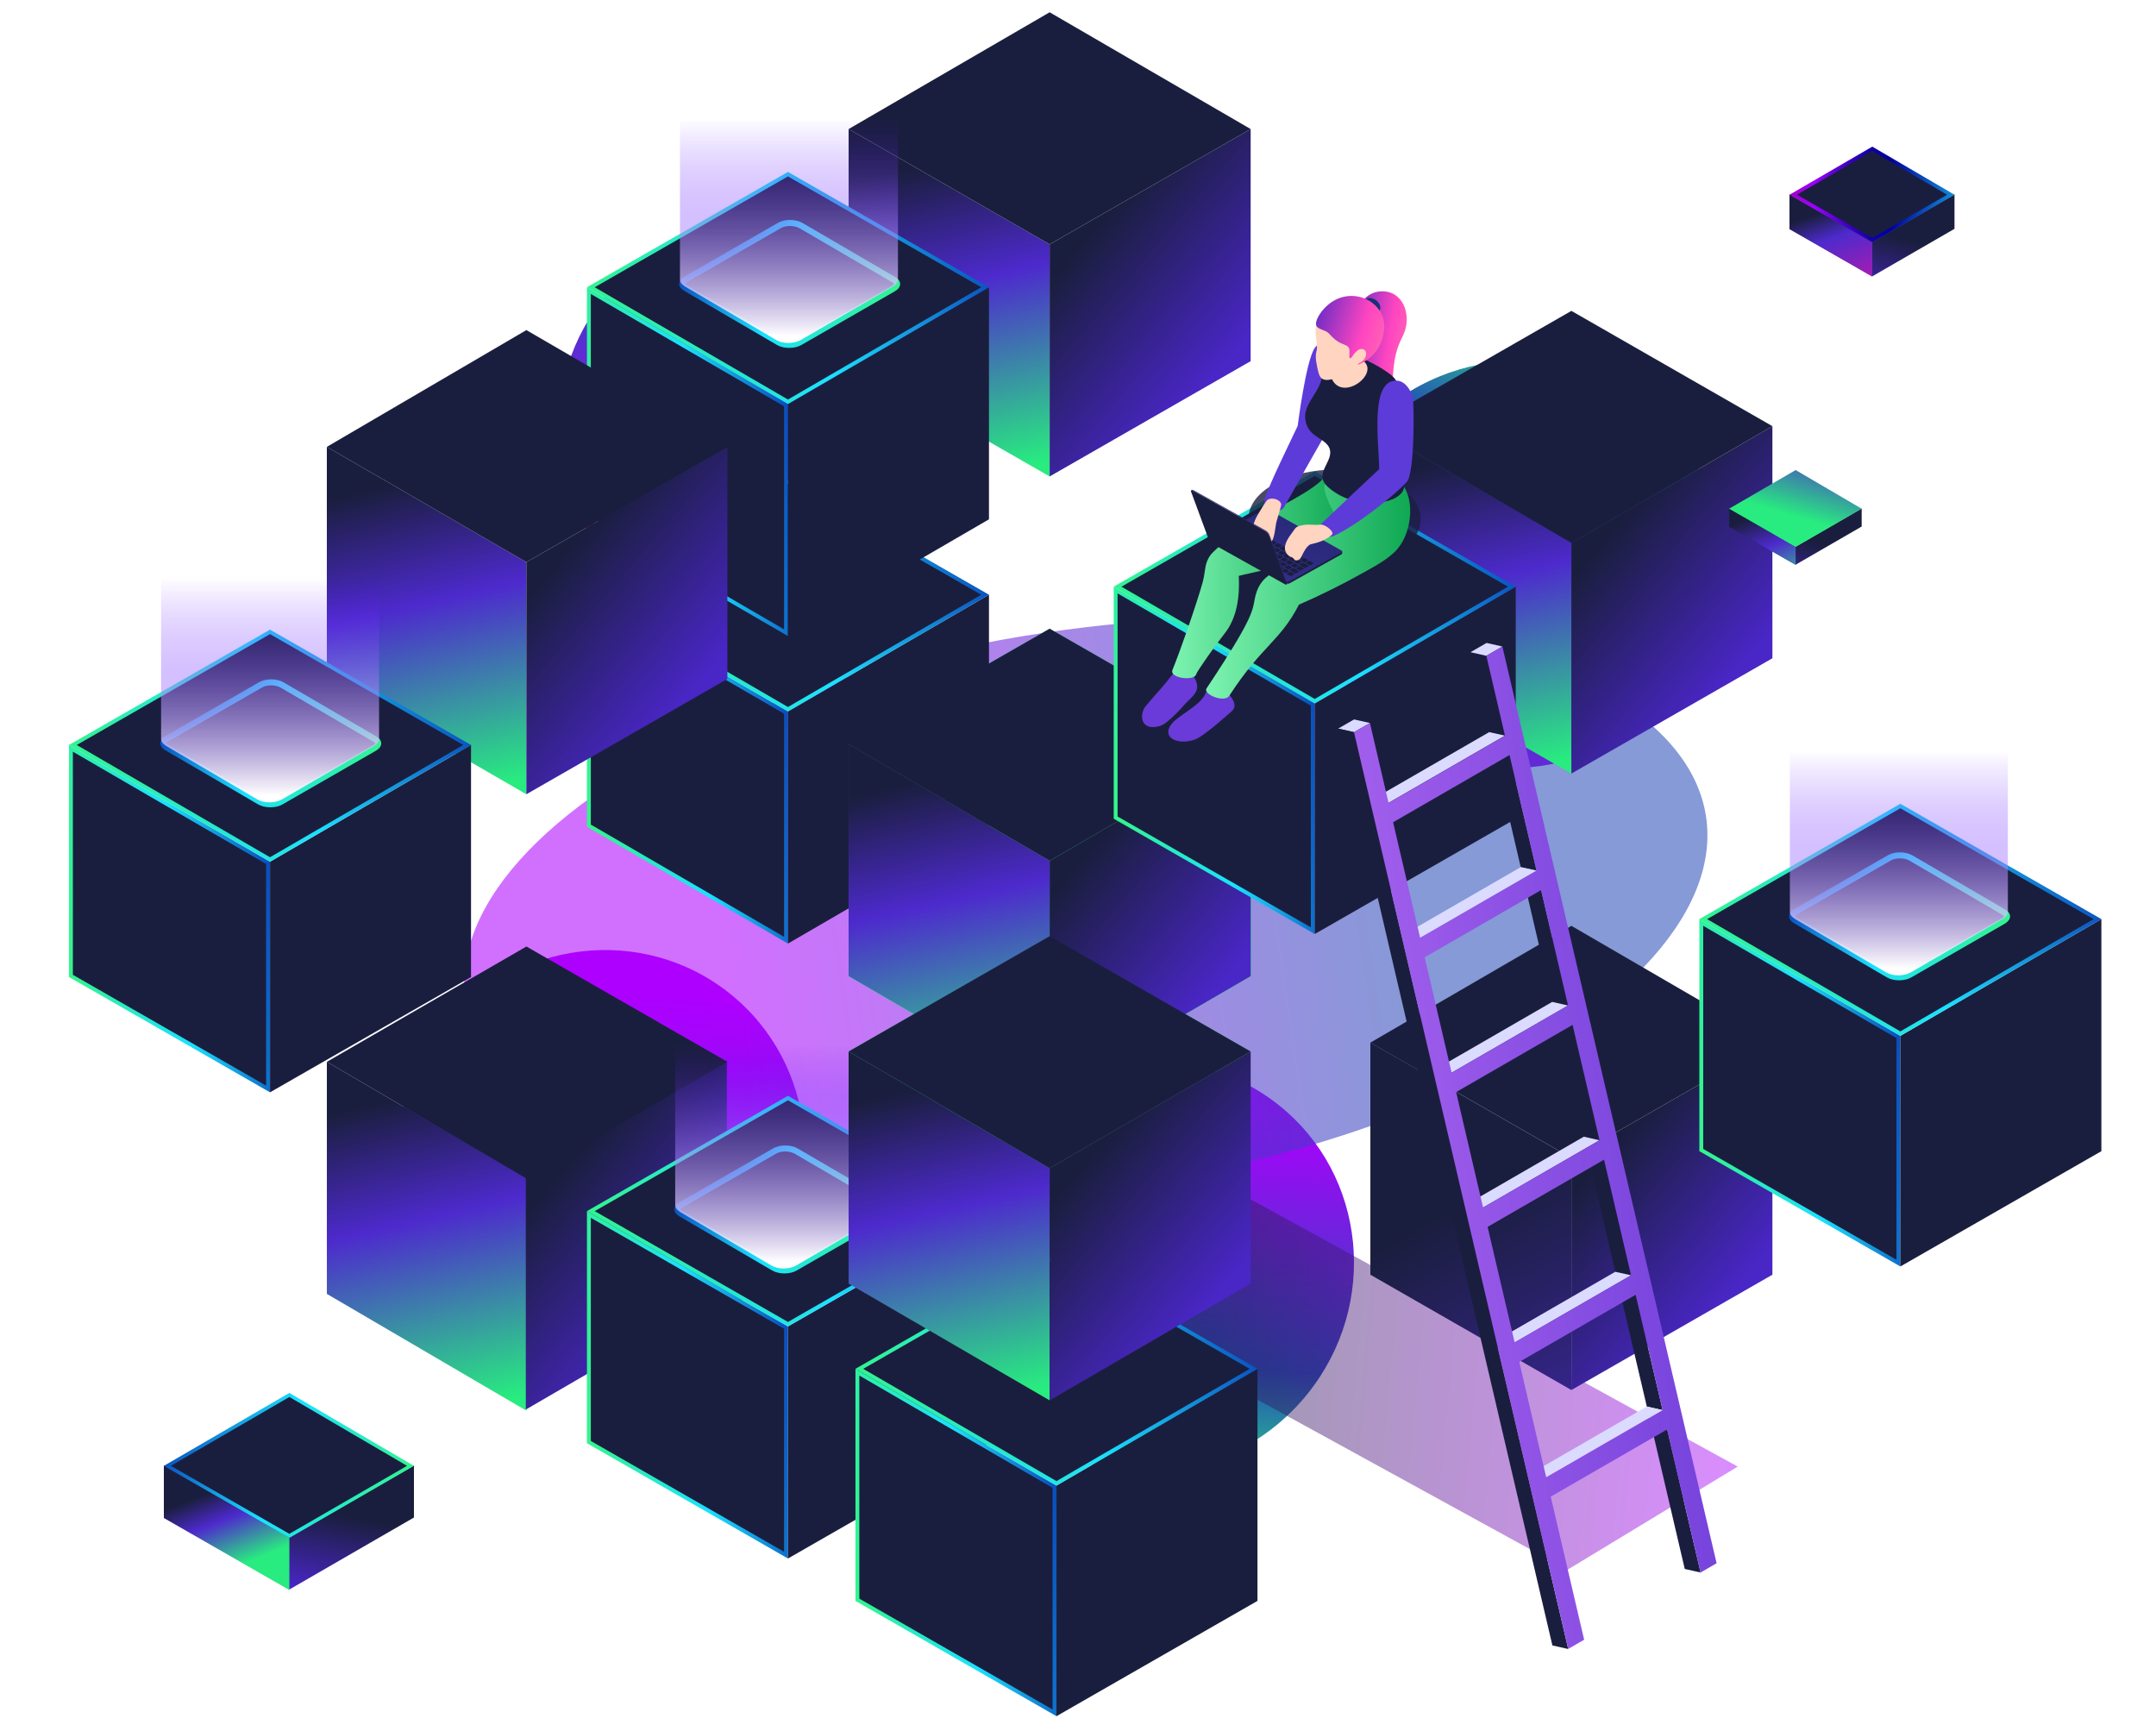 <svg width="500" height="400" viewBox="0 0 500 400" fill="none" xmlns="http://www.w3.org/2000/svg"><g clip-path="url(#clip0_13611_55749)"><g filter="url(#filter0_f_13611_55749)"><ellipse cx="177.272" cy="97.895" rx="48.017" ry="46.931" transform="rotate(-30.79 177.272 97.895)" fill="url(#paint0_linear_13611_55749)"/></g><g filter="url(#filter1_f_13611_55749)"><ellipse cx="351.272" cy="130.895" rx="48.017" ry="46.931" transform="rotate(-30.79 351.272 130.895)" fill="url(#paint1_linear_13611_55749)"/></g><g filter="url(#filter2_f_13611_55749)"><ellipse cx="139.272" cy="267.895" rx="48.017" ry="46.931" transform="rotate(128.693 139.272 267.895)" fill="url(#paint2_linear_13611_55749)"/></g><g filter="url(#filter3_f_13611_55749)"><ellipse cx="266.647" cy="293.816" rx="48.017" ry="46.931" transform="rotate(128.693 266.647 293.816)" fill="url(#paint3_linear_13611_55749)"/></g><g opacity="0.8" filter="url(#filter4_f_13611_55749)"><ellipse cx="251.822" cy="210.82" rx="145.418" ry="64.809" transform="rotate(171.526 251.822 210.82)" fill="url(#paint4_linear_13611_55749)" fill-opacity="0.7"/></g><g opacity="0.8" filter="url(#filter5_f_13611_55749)"><path d="M223 286.924L363.513 364L403 340.076L262.487 263L223 286.924Z" fill="url(#paint5_linear_13611_55749)" fill-opacity="0.56"/></g><path d="M243.423 199.603L196.805 172.523V226.34L243.423 253.419L290.041 226.34V172.523L243.423 199.603Z" fill="#24E57A"/><path d="M243.423 253.419L196.805 226.34V172.523L243.423 199.603V253.419Z" fill="#24E57A"/><path d="M290.043 226.34L243.425 253.419V199.603L290.043 172.523V226.34Z" fill="#15B95E"/><path d="M243.423 199.604L196.805 172.524L243.423 145.787L290.041 172.524L243.423 199.604Z" fill="#24E57A"/><path d="M243.423 199.603L198.862 173.895L196.805 174.923L243.423 201.66L290.041 174.923L287.985 173.895L243.423 199.603Z" fill="white"/><path d="M364.423 322.323L317.805 295.586V241.77L364.423 268.506V322.323Z" fill="url(#paint6_linear_13611_55749)"/><path d="M411.04 295.586L364.422 322.323V268.506L411.04 241.77V295.586Z" fill="url(#paint7_linear_13611_55749)"/><path d="M364.423 268.504L317.805 241.767L364.423 214.688L411.041 241.767L364.423 268.504Z" fill="#1A1E3E"/><path d="M243.423 324.722L196.805 297.643V243.826L243.423 270.906V324.722Z" fill="#24E57A"/><path d="M243.423 270.902L196.805 243.823L243.423 217.086L290.041 243.823L243.423 270.902Z" fill="#24E57A"/><path d="M122.079 327.113L75.804 300.033V246.217L122.079 273.296V327.113Z" fill="url(#paint8_linear_13611_55749)"/><path d="M168.559 299.775L121.941 326.855V273.039L168.559 245.959V299.775Z" fill="url(#paint9_linear_13611_55749)"/><path d="M122.079 273.297L75.804 246.217L122.079 219.48L168.697 246.217L122.079 273.297Z" fill="#1A1E3E"/><path d="M182.286 307.837V360.616L136.568 334.396V281.617L182.286 307.837Z" fill="#1A1E3E" stroke="url(#paint10_linear_13611_55749)" stroke-width="0.9" stroke-miterlimit="10"/><path d="M229.354 334.656L182.736 361.393V307.577L229.354 280.84V334.656Z" fill="#1A1E3E"/><path d="M182.736 307.058L137.023 280.84L182.736 254.622L228.45 280.84L182.736 307.058Z" fill="#1A1E3E" stroke="url(#paint11_linear_13611_55749)" stroke-width="0.9" stroke-miterlimit="10"/><path d="M157.959 281.474L157.968 281.479L157.978 281.485L179.38 293.969L179.38 293.969L179.391 293.976C180.037 294.369 180.958 294.59 181.924 294.59C182.89 294.59 183.811 294.369 184.456 293.976L184.464 293.971L184.472 293.966L206.074 281.553C206.075 281.553 206.076 281.553 206.076 281.552C206.773 281.145 206.954 280.724 206.954 280.461C206.954 280.206 206.782 279.804 206.094 279.431L206.084 279.425L206.074 279.42L184.672 266.936L184.672 266.936C183.984 266.534 183.056 266.315 182.103 266.315C181.148 266.315 180.243 266.535 179.596 266.929L179.588 266.934L179.58 266.938L157.978 279.352C157.977 279.352 157.977 279.352 157.976 279.353C157.279 279.76 157.098 280.181 157.098 280.444C157.098 280.699 157.271 281.101 157.959 281.474Z" stroke="url(#paint12_linear_13611_55749)" stroke-width="1.4" stroke-miterlimit="10"/><path d="M157.915 208.672L179.2 196.311C180.838 195.383 183.396 195.383 184.931 196.311L206.011 208.672C206.83 209.084 207.239 209.702 207.137 210.32V279.439C207.137 280.057 206.728 280.675 205.909 281.087L184.624 293.448C182.986 294.375 180.428 294.375 178.893 293.448L157.813 281.087C156.994 280.572 156.585 280.057 156.585 279.439V210.32C156.789 209.702 157.096 209.187 157.915 208.672Z" fill="url(#paint13_linear_13611_55749)"/><path d="M182.286 165.243V218.019L136.568 191.462V138.686L182.286 165.243Z" fill="#1A1E3E" stroke="url(#paint14_linear_13611_55749)" stroke-width="0.9" stroke-miterlimit="10"/><path d="M229.354 191.721L182.736 218.8V164.984L229.354 137.904V191.721Z" fill="#1A1E3E"/><path d="M182.736 164.464L137.018 137.907L182.736 111.687L228.454 137.907L182.736 164.464Z" fill="#1A1E3E" stroke="url(#paint15_linear_13611_55749)" stroke-width="0.9" stroke-miterlimit="10"/><path d="M243.423 199.603L196.805 172.523V226.34L243.423 253.419L290.041 226.34V172.523L243.423 199.603Z" fill="#24E57A"/><path d="M243.423 253.419L196.805 226.34V172.523L243.423 199.603V253.419Z" fill="url(#paint16_linear_13611_55749)"/><path d="M290.043 226.34L243.425 253.419V199.603L290.043 172.523V226.34Z" fill="url(#paint17_linear_13611_55749)"/><path d="M243.423 199.604L196.805 172.524L243.423 145.787L290.041 172.524L243.423 199.604Z" fill="#1A1E3E"/><path d="M243.423 110.481L196.805 83.744V29.928L243.423 56.665V110.481Z" fill="url(#paint18_linear_13611_55749)"/><path d="M290.041 83.744L243.423 110.481V56.665L290.041 29.928V83.744Z" fill="url(#paint19_linear_13611_55749)"/><path d="M243.423 56.662L196.805 29.925L243.423 2.846L290.041 29.925L243.423 56.662Z" fill="#1A1E3E"/><path d="M364.423 179.376L317.805 152.639V98.822L364.423 125.902V179.376Z" fill="url(#paint20_linear_13611_55749)"/><path d="M411.04 152.639L364.422 179.376V125.902L411.04 98.822V152.639Z" fill="url(#paint21_linear_13611_55749)"/><path d="M364.423 125.902L317.805 98.823L364.423 72.086L411.041 98.823L364.423 125.902Z" fill="#1A1E3E"/><path d="M440.266 240.462V292.899L394.547 266.679V213.905L440.266 240.462Z" fill="#1A1E3E" stroke="url(#paint22_linear_13611_55749)" stroke-width="0.9" stroke-miterlimit="10"/><path d="M487.333 266.939L440.715 293.676V240.203L487.333 213.123V266.939Z" fill="#1A1E3E"/><path d="M440.716 239.683L394.998 213.126L440.716 186.905L486.433 213.126L440.716 239.683Z" fill="#1A1E3E" stroke="url(#paint23_linear_13611_55749)" stroke-width="0.9" stroke-miterlimit="10"/><path d="M416.468 213.504L416.477 213.509L416.487 213.514L437.889 225.998L437.889 225.998L437.9 226.005C438.546 226.398 439.467 226.619 440.433 226.619C441.399 226.619 442.32 226.398 442.965 226.005L442.973 226L442.981 225.996L464.583 213.583C464.584 213.582 464.585 213.582 464.585 213.581C465.282 213.174 465.463 212.753 465.463 212.49C465.463 212.235 465.291 211.833 464.603 211.46L464.593 211.455L464.584 211.449L443.181 198.965L443.181 198.965C442.493 198.564 441.565 198.345 440.612 198.345C439.657 198.345 438.752 198.564 438.105 198.959L438.097 198.963L438.089 198.968L416.487 211.381C416.486 211.381 416.486 211.382 416.485 211.382C415.788 211.789 415.607 212.21 415.607 212.473C415.607 212.729 415.78 213.131 416.468 213.504Z" stroke="url(#paint24_linear_13611_55749)" stroke-width="1.4" stroke-miterlimit="10"/><path d="M416.424 140.701L437.709 128.34C439.347 127.413 441.905 127.413 443.44 128.34L464.52 140.701C465.339 141.113 465.748 141.731 465.646 142.349V211.468C465.646 212.086 465.237 212.705 464.418 213.117L443.133 225.478C441.496 226.405 438.937 226.405 437.402 225.478L416.322 213.117C415.503 212.602 415.094 212.086 415.094 211.468V142.349C415.299 141.731 415.606 141.216 416.424 140.701Z" fill="url(#paint25_linear_13611_55749)"/><path d="M244.557 344.743V397.181L198.838 370.96V318.186L244.557 344.743Z" fill="#1A1E3E" stroke="url(#paint26_linear_13611_55749)" stroke-width="0.9" stroke-miterlimit="10"/><path d="M291.62 371.221L245.002 397.958V344.484L291.62 317.404V371.221Z" fill="#1A1E3E"/><path d="M245.007 343.964L199.289 317.407L245.007 291.187L290.724 317.407L245.007 343.964Z" fill="#1A1E3E" stroke="url(#paint27_linear_13611_55749)" stroke-width="0.9" stroke-miterlimit="10"/><path d="M182.286 93.942V146.718L136.568 120.161V67.385L182.286 93.942Z" fill="#1A1E3E" stroke="url(#paint28_linear_13611_55749)" stroke-width="0.9" stroke-miterlimit="10"/><path d="M229.353 120.42L182.735 147.5V93.683L229.353 66.603V120.42Z" fill="#1A1E3E"/><path d="M182.736 93.163L137.018 66.606L182.736 40.386L228.454 66.606L182.736 93.163Z" fill="#1A1E3E" stroke="url(#paint29_linear_13611_55749)" stroke-width="0.9" stroke-miterlimit="10"/><path d="M159.065 66.859L159.075 66.864L159.084 66.87L180.486 79.353L180.487 79.353L180.498 79.36C181.144 79.754 182.065 79.974 183.031 79.974C183.996 79.974 184.917 79.754 185.563 79.36L185.571 79.356L185.579 79.351L207.181 66.938C207.182 66.938 207.182 66.937 207.183 66.937C207.88 66.53 208.061 66.109 208.061 65.846C208.061 65.59 207.888 65.188 207.2 64.815L207.191 64.81L207.181 64.805L185.779 52.321L185.779 52.321C185.091 51.919 184.163 51.7 183.209 51.7C182.255 51.7 181.35 51.919 180.702 52.314L180.695 52.319L180.687 52.323L159.085 64.736C159.084 64.737 159.083 64.737 159.083 64.737C158.386 65.145 158.205 65.566 158.205 65.829C158.205 66.084 158.377 66.486 159.065 66.859Z" stroke="url(#paint30_linear_13611_55749)" stroke-width="1.4" stroke-miterlimit="10"/><path d="M159.022 -5.944L180.307 -18.305C181.944 -19.232 184.502 -19.232 186.037 -18.305L207.118 -5.944C207.937 -5.532 208.346 -4.913 208.244 -4.295V64.824C208.244 65.442 207.834 66.06 207.016 66.472L185.73 78.833C184.093 79.76 181.535 79.76 180 78.833L158.919 66.472C158.101 65.957 157.692 65.442 157.692 64.824V-4.295C157.896 -4.913 158.203 -5.429 159.022 -5.944Z" fill="url(#paint31_linear_13611_55749)"/><path d="M122.072 184.178L75.797 157.441V103.625L122.072 130.362V184.178Z" fill="url(#paint32_linear_13611_55749)"/><path d="M168.684 157.441L122.066 184.178V130.362L168.684 103.625V157.441Z" fill="url(#paint33_linear_13611_55749)"/><path d="M122.072 130.359L75.797 103.623L122.072 76.543L168.69 103.623L122.072 130.359Z" fill="#1A1E3E"/><path d="M62.168 200.081V252.519L16.45 226.298V173.524L62.168 200.081Z" fill="#1A1E3E" stroke="url(#paint34_linear_13611_55749)" stroke-width="0.9" stroke-miterlimit="10"/><path d="M109.235 226.559L62.617 253.295V199.822L109.235 172.742V226.559Z" fill="#1A1E3E"/><path d="M62.618 199.302L16.9 172.745L62.618 146.525L108.336 172.745L62.618 199.302Z" fill="#1A1E3E" stroke="url(#paint35_linear_13611_55749)" stroke-width="0.9" stroke-miterlimit="10"/><path d="M38.731 173.386L38.741 173.392L38.75 173.397L60.152 185.881L60.152 185.881L60.164 185.888C60.809 186.281 61.73 186.502 62.696 186.502C63.662 186.502 64.583 186.281 65.229 185.888L65.237 185.883L65.244 185.879L86.847 173.465C86.847 173.465 86.848 173.465 86.849 173.464C87.545 173.057 87.726 172.636 87.726 172.373C87.726 172.118 87.554 171.716 86.866 171.343L86.856 171.338L86.847 171.332L65.445 158.848L65.445 158.848C64.756 158.446 63.828 158.227 62.875 158.227C61.921 158.227 61.016 158.447 60.368 158.841L60.36 158.846L60.353 158.851L38.75 171.264C38.75 171.264 38.749 171.264 38.748 171.265C38.052 171.672 37.87 172.093 37.87 172.356C37.87 172.611 38.043 173.013 38.731 173.386Z" stroke="url(#paint36_linear_13611_55749)" stroke-width="1.4" stroke-miterlimit="10"/><path d="M38.688 100.586L59.973 88.225C61.61 87.297 64.168 87.297 65.703 88.225L86.784 100.586C87.602 100.998 88.012 101.616 87.909 102.234V171.353C87.909 171.971 87.5 172.589 86.681 173.001L65.396 185.362C63.759 186.29 61.2 186.29 59.666 185.362L38.585 173.001C37.766 172.486 37.357 171.971 37.357 171.353V102.234C37.562 101.616 37.869 101.101 38.688 100.586Z" fill="url(#paint37_linear_13611_55749)"/><path d="M243.423 324.722L196.805 297.643V243.826L243.423 270.906V324.722Z" fill="url(#paint38_linear_13611_55749)"/><path d="M290.043 297.643L243.425 324.722V270.906L290.043 243.826V297.643Z" fill="url(#paint39_linear_13611_55749)"/><path d="M243.423 270.902L196.805 243.823L243.423 217.086L290.041 243.823L243.423 270.902Z" fill="#1A1E3E"/><path d="M304.45 163.374V215.812L258.732 189.591V136.817L304.45 163.374Z" fill="#1A1E3E" stroke="url(#paint40_linear_13611_55749)" stroke-width="0.9" stroke-miterlimit="10"/><path d="M351.518 189.852L304.9 216.588V163.115L351.518 136.035V189.852Z" fill="#1A1E3E"/><path d="M304.9 162.595L259.182 136.038L304.9 109.818L350.618 136.038L304.9 162.595Z" fill="#1A1E3E" stroke="url(#paint41_linear_13611_55749)" stroke-width="0.9" stroke-miterlimit="10"/><path d="M394.383 364.644L390.711 363.815L382.965 330.658L386.637 331.487L394.383 364.644Z" fill="#1A1E3E"/><path d="M385.585 326.983L381.914 326.155L375.645 299.4L379.317 300.206L385.585 326.983Z" fill="#1A1E3E"/><path d="M358.583 342.567L354.912 341.739L381.912 326.156L385.584 326.985L358.583 342.567Z" fill="#DADBFF"/><path d="M378.262 295.711L374.591 294.905L368.344 268.084L371.994 268.912L378.262 295.711Z" fill="#1A1E3E"/><path d="M351.262 311.298L347.613 310.492L374.591 294.91L378.263 295.716L351.262 311.298Z" fill="#DADBFF"/><path d="M370.941 264.409L367.292 263.58L361.023 236.826L364.695 237.655L370.941 264.409Z" fill="#1A1E3E"/><path d="M343.966 279.993L340.295 279.187L367.295 263.582L370.944 264.41L343.966 279.993Z" fill="#DADBFF"/><path d="M363.646 233.159L359.975 232.33L353.728 205.576L357.4 206.382L363.646 233.159Z" fill="#1A1E3E"/><path d="M336.642 248.739L332.992 247.91L359.97 232.328L363.642 233.156L336.642 248.739Z" fill="#DADBFF"/><path d="M356.346 201.88L352.674 201.074L346.405 174.275L350.077 175.081L356.346 201.88Z" fill="#1A1E3E"/><path d="M349.021 170.58L345.35 169.774L341.029 151.236L344.7 152.065L349.021 170.58Z" fill="#1A1E3E"/><path d="M344.7 152.066L341.029 151.237L344.745 149.088L348.417 149.916L344.7 152.066Z" fill="#DADBFF"/><path d="M329.345 217.487L325.673 216.658L352.673 201.076L356.345 201.882L329.345 217.487Z" fill="#DADBFF"/><path d="M322.023 186.16L318.352 185.354L345.352 169.771L349.024 170.577L322.023 186.16Z" fill="#DADBFF"/><path d="M314.008 169.779L310.336 168.951L314.03 166.824L317.702 167.653L314.008 169.779Z" fill="#DADBFF"/><path d="M363.688 382.379L360.016 381.551L310.336 168.951L314.008 169.78L363.688 382.379Z" fill="#1A1E3E"/><path d="M344.701 152.065L348.418 149.916L398.098 362.494L394.381 364.643L386.635 331.463L359.634 347.046L367.381 380.225L363.687 382.352L314.007 169.774L317.701 167.648L322.022 186.185L349.022 170.603L344.701 152.065ZM378.262 295.709L371.993 268.91L344.992 284.492L351.261 311.291L378.262 295.709ZM356.343 201.879L350.075 175.081L323.074 190.663L329.343 217.462L356.343 201.879ZM385.583 326.986L379.336 300.232L352.336 315.814L358.582 342.568L385.583 326.986ZM363.642 233.156L357.396 206.402L330.395 221.984L336.642 248.738L363.642 233.156ZM370.941 264.41L364.694 237.656L337.694 253.238L343.94 279.992L370.941 264.41Z" fill="url(#paint42_linear_13611_55749)"/><g opacity="0.8" filter="url(#filter6_f_13611_55749)"><path d="M323.593 128.294C315.745 132.83 303.026 132.83 295.449 128.294C287.601 123.759 287.601 116.556 295.449 112.288C303.297 107.753 316.016 107.753 323.593 112.288C331.441 116.823 331.441 124.026 323.593 128.294Z" fill="#1A1E3E"/></g><path d="M325.744 76.919C325.374 77.95 324.795 78.936 324.402 79.945C323.244 82.881 323.105 85.952 322.92 89.067C322.92 89.224 322.897 89.403 322.758 89.493C322.688 89.538 322.596 89.56 322.503 89.583C319.517 90.098 317.132 86.019 315.882 83.889C314.493 81.558 313.127 78.398 313.544 75.664C314.076 72.19 316.067 67.707 320.327 67.55C325.467 67.393 327.203 72.974 325.744 76.919Z" fill="url(#paint43_linear_13611_55749)"/><path d="M265.273 164.379C265.805 163.236 272.658 156.332 272.936 154.539L277.057 154.92C276.409 155.391 276.594 156.377 276.964 157.072C277.335 157.767 277.659 158.484 277.636 159.268C277.612 160.949 275.922 162.003 274.695 163.392C272.612 165.768 270.436 167.741 269.486 168.144C267.958 168.794 265.805 168.996 265.041 167.225C264.694 166.306 264.856 165.32 265.273 164.379Z" fill="url(#paint44_linear_13611_55749)"/><path d="M279.765 160.301L283.747 159.629C284.071 160.077 287.683 163.125 285.715 164.851C285.275 165.232 279.163 170.813 277.01 171.53C273.537 172.696 269.717 171.396 271.315 168.437C272.727 165.882 278.769 163.753 279.765 160.301Z" fill="url(#paint45_linear_13611_55749)"/><path d="M271.917 155.322C273.469 151.579 277.427 140.35 278.909 135.038C279.094 134.388 279.279 133.492 279.488 131.945C279.673 130.533 280.206 129.166 281.224 128.135C289.929 119.55 304.051 115.18 307.547 110.137L312.131 125.445C305.533 130.062 288.146 133.178 287.29 133.536C287.521 138.221 286.943 143.197 284.002 146.895C282.011 149.405 277.566 155.681 277.381 156.398C276.964 157.967 271.107 157.295 271.917 155.322Z" fill="url(#paint46_linear_13611_55749)"/><path d="M291.447 137.177C291.934 135.787 292.79 134.555 293.971 133.636C298.624 130.027 309.737 122.474 309.991 121.756C310.362 120.681 309.714 119.56 309.158 118.551C308.487 117.319 307.908 116.041 307.468 114.696C307.236 114.001 307.028 113.262 307.167 112.544C307.445 110.998 309.181 109.541 308.394 108.174L324.553 111.693C328.096 114.674 327.795 122.967 324.044 127.337C322.053 129.668 318.233 131.641 315.525 133.142C311.265 135.541 305.871 138.208 301.24 140.203C296.934 148.63 292.721 149.639 285.197 161.159C284.224 163.221 278.899 161.002 279.825 159.613C292.744 140.203 289.943 141.592 291.447 137.177Z" fill="url(#paint47_linear_13611_55749)"/><path d="M293.283 115.72C294.07 112.896 300.043 100.703 300.946 98.775C300.946 98.775 302.844 83.668 304.905 80.687C305.645 79.612 307.104 78.984 308.377 79.298C310.507 80.015 310.415 81.293 310.091 83.063C309.766 84.834 307.66 100.165 306.71 101.823C304.627 105.409 297.936 117.356 297.797 117.602C296.871 119.418 292.611 117.625 293.283 115.72Z" fill="#5D3BD8"/><path d="M322.363 86.758C324.841 88.664 324.655 90.703 323.868 93.415C323.035 96.284 321.507 99.086 321.715 102.156C321.924 105.362 324.007 108.141 325.234 111.122C325.443 111.66 325.651 112.22 325.628 112.803C325.558 114.484 323.753 115.582 322.086 116.075C317.386 117.443 312.015 116.322 308.311 113.229C307.662 112.668 307.014 112.041 306.783 111.212C306.111 108.858 309.052 106.572 308.403 104.219C307.917 102.448 305.787 101.753 304.398 100.52C303.194 99.444 302.569 97.831 302.685 96.239C302.963 93.079 306.042 90.703 306.551 87.565C306.806 85.951 306.366 84.315 306.297 82.702C306.227 81.177 306.783 79.384 308.727 79.519C310.857 79.676 313.612 81.895 315.488 82.836C317.849 83.979 320.257 85.167 322.363 86.758Z" fill="#1A1E3E"/><path d="M309.631 82.21C310.094 81.941 310.627 81.717 311.159 81.582C311.53 81.47 314.1 79.139 314.331 79.453C315.465 80.977 314.748 82.142 316.53 84.025C319.494 87.186 310.743 93.461 308.636 87.298C308.335 86.424 308.011 85.773 307.872 84.922C307.687 83.801 308.752 82.725 309.631 82.21Z" fill="#FFD4C0"/><path d="M316.629 69.539C316.051 70.166 316.305 71.287 317.185 72.027C318.065 72.766 319.246 72.856 319.801 72.206C320.38 71.579 320.125 70.458 319.246 69.718C318.389 69.001 317.208 68.911 316.629 69.539Z" fill="#163177"/><path d="M305.239 83.865C305.123 83.014 305.1 82.139 305.309 81.377C305.864 79.472 304.174 76.559 305.934 74.295C307.902 71.784 309.476 72.188 310.888 72.681C313.458 73.555 319.986 75.819 319.014 78.284C316.699 84.067 313.666 85.793 311.86 86.645C310.587 87.25 307.415 89.088 306.212 87.429C305.818 86.869 305.702 86.107 305.54 85.457C305.448 84.986 305.332 84.426 305.239 83.865Z" fill="#FFD4C0"/><path d="M306.859 71.805C312.415 65.372 321.676 69.608 321.004 76.355C320.403 82.406 315.981 84.132 314.893 84.625C315.147 84.065 316.258 82.541 316.258 81.846C316.258 81.218 315.68 81.061 315.147 81.263C314.754 81.42 314.406 81.711 314.129 82.025C313.897 82.294 312.948 83.841 312.925 82.585C312.902 81.801 313.226 80.815 312.439 80.254C312.068 80.008 311.628 79.873 311.235 79.694C310.008 79.201 309.058 78.304 308.202 77.341C307.507 76.534 305.771 76.444 305.308 75.592C304.776 74.561 306.211 72.522 306.859 71.805Z" fill="url(#paint48_linear_13611_55749)"/><path d="M306.185 121.652C309.055 118.918 319.844 108.787 319.844 108.787C319.844 103.071 317.575 88.234 323.779 88.256C325.724 88.256 327.136 90.273 327.623 92.111C327.97 93.433 328.109 109.728 326.257 111.745C323.664 114.592 315.005 121.652 309.264 124.297C307.458 125.014 304.888 122.974 306.185 121.652Z" fill="#5D3BD8"/><path d="M316.809 81.983C316.809 83.372 315.767 84.045 314.494 84.493L313.452 83.059C315.003 80.033 316.809 80.728 316.809 81.983Z" fill="#FFD4C0"/><path d="M311.269 127.841V128.311C311.269 128.379 311.223 128.468 311.107 128.535L299.068 135.259C298.86 135.372 298.513 135.372 298.304 135.259L281.265 125.667C281.173 125.599 281.103 125.532 281.103 125.465V124.994L311.269 127.841Z" fill="#1A1E3E"/><path d="M281.268 124.794L293.307 118.07C293.515 117.958 293.862 117.958 294.071 118.07L311.11 127.663C311.318 127.775 311.318 127.977 311.11 128.089L299.071 134.813C298.863 134.925 298.516 134.925 298.307 134.813L281.268 125.22C281.06 125.086 281.06 124.906 281.268 124.794Z" fill="url(#paint49_linear_13611_55749)"/><path d="M302.886 130.623L303.65 131.049C303.719 131.094 303.835 131.094 303.928 131.049L304.576 130.69C304.645 130.645 304.645 130.578 304.576 130.533L303.812 130.108C303.742 130.063 303.627 130.063 303.534 130.108L302.886 130.466C302.816 130.511 302.816 130.578 302.886 130.623ZM301.659 129.794L302.307 129.435C302.376 129.39 302.492 129.39 302.585 129.435L303.349 129.861C303.418 129.906 303.418 129.973 303.349 130.018L302.701 130.377C302.631 130.421 302.515 130.421 302.423 130.377L301.659 129.951C301.589 129.883 301.589 129.816 301.659 129.794ZM300.432 129.099L301.08 128.74C301.149 128.696 301.265 128.696 301.358 128.74L302.122 129.166C302.191 129.211 302.191 129.278 302.122 129.323L301.474 129.682C301.404 129.727 301.288 129.727 301.196 129.682L300.432 129.256C300.362 129.211 300.362 129.144 300.432 129.099ZM299.205 128.427L299.853 128.068C299.922 128.023 300.038 128.023 300.131 128.068L300.895 128.494C300.964 128.539 300.964 128.606 300.895 128.651L300.247 129.009C300.177 129.054 300.061 129.054 299.969 129.009L299.205 128.583C299.135 128.516 299.135 128.449 299.205 128.427ZM298.001 127.732L298.649 127.373C298.719 127.328 298.834 127.328 298.927 127.373L299.691 127.799C299.76 127.844 299.76 127.911 299.691 127.956L299.043 128.314C298.973 128.359 298.858 128.359 298.765 128.314L298.001 127.889C297.908 127.844 297.908 127.777 298.001 127.732ZM296.774 127.059L297.422 126.701C297.492 126.656 297.607 126.656 297.7 126.701L298.464 127.127C298.533 127.171 298.533 127.239 298.464 127.283L297.816 127.642C297.746 127.687 297.63 127.687 297.538 127.642L296.774 127.216C296.704 127.149 296.704 127.082 296.774 127.059ZM295.547 126.365L296.195 126.006C296.265 125.961 296.38 125.961 296.473 126.006L297.237 126.432C297.306 126.477 297.306 126.544 297.237 126.589L296.589 126.947C296.519 126.992 296.403 126.992 296.311 126.947L295.547 126.521C295.477 126.477 295.477 126.409 295.547 126.365ZM294.32 125.692L294.968 125.334C295.038 125.289 295.153 125.289 295.246 125.334L296.01 125.759C296.079 125.804 296.079 125.871 296.01 125.916L295.362 126.275C295.292 126.32 295.176 126.32 295.084 126.275L294.32 125.849C294.25 125.782 294.25 125.715 294.32 125.692ZM293.093 124.997L293.741 124.639C293.811 124.594 293.926 124.594 294.019 124.639L294.783 125.065C294.852 125.109 294.852 125.177 294.783 125.221L294.135 125.58C294.065 125.625 293.949 125.625 293.857 125.58L293.093 125.154C293.023 125.109 293.023 125.042 293.093 124.997ZM291.472 124.101L292.121 123.742C292.19 123.697 292.306 123.697 292.398 123.742L293.556 124.392C293.625 124.437 293.625 124.504 293.556 124.549L292.908 124.908C292.838 124.952 292.722 124.952 292.63 124.908L291.472 124.258C291.403 124.19 291.403 124.146 291.472 124.101ZM286.888 125.266L287.537 124.908C287.606 124.863 287.722 124.863 287.814 124.908L288.578 125.334C288.648 125.378 288.648 125.446 288.578 125.49L287.93 125.849C287.861 125.894 287.745 125.894 287.652 125.849L286.888 125.423C286.819 125.378 286.819 125.311 286.888 125.266ZM285.661 124.594L286.31 124.235C286.379 124.19 286.495 124.19 286.587 124.235L287.351 124.661C287.421 124.706 287.421 124.773 287.351 124.818L286.703 125.177C286.634 125.221 286.518 125.221 286.425 125.177L285.661 124.751C285.592 124.706 285.592 124.639 285.661 124.594ZM284.434 123.899L285.083 123.54C285.152 123.496 285.268 123.496 285.36 123.54L286.124 123.966C286.194 124.011 286.194 124.078 286.124 124.123L285.476 124.482C285.407 124.527 285.291 124.527 285.198 124.482L284.434 124.056C284.365 124.011 284.365 123.944 284.434 123.899ZM285.777 125.894L286.425 125.535C286.495 125.49 286.611 125.49 286.703 125.535L287.467 125.961C287.537 126.006 287.537 126.073 287.467 126.118L286.819 126.477C286.749 126.521 286.634 126.521 286.541 126.477L285.777 126.051C285.684 126.006 285.684 125.939 285.777 125.894ZM284.55 125.221L285.198 124.863C285.268 124.818 285.384 124.818 285.476 124.863L286.24 125.289C286.31 125.333 286.31 125.401 286.24 125.446L285.592 125.804C285.522 125.849 285.407 125.849 285.314 125.804L284.55 125.378C284.481 125.334 284.481 125.266 284.55 125.221ZM283.323 124.527L283.971 124.168C284.041 124.123 284.157 124.123 284.249 124.168L285.013 124.594C285.083 124.639 285.083 124.706 285.013 124.751L284.365 125.109C284.295 125.154 284.18 125.154 284.087 125.109L283.323 124.683C283.254 124.639 283.254 124.571 283.323 124.527ZM301.358 130.87L302.006 130.511C302.076 130.466 302.191 130.466 302.284 130.511L303.441 131.161C303.511 131.206 303.511 131.273 303.441 131.318L302.793 131.676C302.724 131.721 302.608 131.721 302.515 131.676L301.358 131.027C301.265 130.982 301.265 130.914 301.358 130.87ZM300.131 130.175L300.779 129.816C300.849 129.771 300.964 129.771 301.057 129.816L301.821 130.242C301.89 130.287 301.89 130.354 301.821 130.399L301.173 130.758C301.103 130.802 300.987 130.802 300.895 130.758L300.131 130.332C300.061 130.287 300.061 130.22 300.131 130.175ZM298.904 129.502L299.552 129.144C299.621 129.099 299.737 129.099 299.83 129.144L300.594 129.57C300.663 129.614 300.663 129.682 300.594 129.727L299.946 130.085C299.876 130.13 299.76 130.13 299.668 130.085L298.904 129.659C298.834 129.614 298.834 129.547 298.904 129.502ZM297.677 128.808L298.325 128.449C298.394 128.404 298.51 128.404 298.603 128.449L299.367 128.875C299.436 128.92 299.436 128.987 299.367 129.032L298.719 129.39C298.649 129.435 298.533 129.435 298.441 129.39L297.677 128.964C297.607 128.92 297.607 128.852 297.677 128.808ZM296.45 128.135L297.098 127.777C297.167 127.732 297.283 127.732 297.376 127.777L298.14 128.202C298.209 128.247 298.209 128.315 298.14 128.359L297.492 128.718C297.422 128.763 297.306 128.763 297.214 128.718L296.45 128.292C296.38 128.247 296.38 128.18 296.45 128.135ZM295.223 127.44L295.871 127.082C295.94 127.037 296.056 127.037 296.149 127.082L296.913 127.508C296.982 127.552 296.982 127.62 296.913 127.664L296.265 128.023C296.195 128.068 296.079 128.068 295.987 128.023L295.223 127.597C295.153 127.552 295.153 127.485 295.223 127.44ZM294.019 126.768L294.667 126.409C294.737 126.364 294.852 126.364 294.945 126.409L295.709 126.835C295.778 126.88 295.778 126.947 295.709 126.992L295.061 127.351C294.991 127.396 294.876 127.396 294.783 127.351L294.019 126.925C293.926 126.88 293.926 126.813 294.019 126.768ZM292.792 126.073L293.44 125.715C293.51 125.67 293.625 125.67 293.718 125.715L294.482 126.14C294.551 126.185 294.551 126.252 294.482 126.297L293.834 126.656C293.764 126.701 293.648 126.701 293.556 126.656L292.792 126.23C292.722 126.185 292.722 126.118 292.792 126.073ZM291.565 125.401L292.213 125.042C292.283 124.997 292.398 124.997 292.491 125.042L293.255 125.468C293.324 125.513 293.324 125.58 293.255 125.625L292.607 125.983C292.537 126.028 292.421 126.028 292.329 125.983L291.565 125.558C291.495 125.513 291.495 125.446 291.565 125.401ZM290.338 124.706L290.986 124.347C291.056 124.302 291.171 124.302 291.264 124.347L292.028 124.773C292.097 124.818 292.097 124.885 292.028 124.93L291.38 125.289C291.31 125.333 291.194 125.333 291.102 125.289L290.338 124.863C290.268 124.818 290.268 124.751 290.338 124.706ZM300.663 131.699L301.312 131.34C301.381 131.295 301.497 131.295 301.589 131.34L302.353 131.766C302.423 131.811 302.423 131.878 302.353 131.923L301.705 132.282C301.636 132.327 301.52 132.327 301.427 132.282L300.663 131.856C300.594 131.811 300.594 131.744 300.663 131.699ZM299.436 131.027L300.085 130.668C300.154 130.623 300.27 130.623 300.362 130.668L301.126 131.094C301.196 131.139 301.196 131.206 301.126 131.251L300.478 131.609C300.409 131.654 300.293 131.654 300.2 131.609L299.436 131.183C299.367 131.139 299.367 131.071 299.436 131.027ZM298.209 130.332L298.858 129.973C298.927 129.928 299.043 129.928 299.135 129.973L299.899 130.399C299.969 130.444 299.969 130.511 299.899 130.556L299.251 130.914C299.182 130.959 299.066 130.959 298.973 130.914L298.209 130.489C298.14 130.444 298.14 130.377 298.209 130.332ZM296.982 129.659L297.63 129.301C297.7 129.256 297.816 129.256 297.908 129.301L298.672 129.727C298.742 129.771 298.742 129.839 298.672 129.883L298.024 130.242C297.955 130.287 297.839 130.287 297.746 130.242L296.982 129.816C296.913 129.771 296.913 129.704 296.982 129.659ZM298.441 132.954L299.089 132.595C299.158 132.551 299.274 132.551 299.367 132.595L300.131 133.021C300.2 133.066 300.2 133.133 300.131 133.178L299.483 133.537C299.413 133.582 299.297 133.582 299.205 133.537L298.441 133.111C298.371 133.066 298.371 132.999 298.441 132.954ZM297.214 132.259L297.862 131.901C297.931 131.856 298.047 131.856 298.14 131.901L298.904 132.327C298.973 132.371 298.973 132.439 298.904 132.483L298.256 132.842C298.186 132.887 298.07 132.887 297.978 132.842L297.214 132.416C297.144 132.371 297.144 132.304 297.214 132.259ZM295.987 131.587L296.635 131.228C296.704 131.183 296.82 131.183 296.913 131.228L297.677 131.654C297.746 131.699 297.746 131.766 297.677 131.811L297.029 132.17C296.959 132.214 296.843 132.214 296.751 132.17L295.987 131.744C295.917 131.699 295.917 131.632 295.987 131.587ZM294.783 130.892L295.431 130.533C295.501 130.489 295.616 130.489 295.709 130.533L296.473 130.959C296.542 131.004 296.542 131.071 296.473 131.116L295.825 131.475C295.755 131.52 295.639 131.52 295.547 131.475L294.783 131.049C294.69 131.004 294.69 130.937 294.783 130.892ZM287.05 126.589L287.699 126.23C287.768 126.185 287.884 126.185 287.976 126.23L289.134 126.88C289.203 126.925 289.203 126.992 289.134 127.037L288.486 127.396C288.416 127.44 288.301 127.44 288.208 127.396L287.05 126.746C286.981 126.678 286.981 126.611 287.05 126.589ZM295.778 128.964L296.427 128.606C296.496 128.561 296.612 128.561 296.704 128.606L297.468 129.032C297.538 129.077 297.538 129.144 297.468 129.189L296.82 129.547C296.751 129.592 296.635 129.592 296.542 129.547L295.778 129.121C295.686 129.077 295.686 129.009 295.778 128.964ZM294.551 128.292L295.2 127.933C295.269 127.889 295.385 127.889 295.477 127.933L296.241 128.359C296.311 128.404 296.311 128.471 296.241 128.516L295.593 128.875C295.524 128.92 295.408 128.92 295.315 128.875L294.551 128.449C294.482 128.404 294.482 128.337 294.551 128.292ZM293.324 127.597L293.973 127.239C294.042 127.194 294.158 127.194 294.25 127.239L295.014 127.664C295.084 127.709 295.084 127.777 295.014 127.821L294.366 128.18C294.297 128.225 294.181 128.225 294.088 128.18L293.324 127.754C293.255 127.709 293.255 127.642 293.324 127.597ZM292.097 126.925L292.746 126.566C292.815 126.521 292.931 126.521 293.023 126.566L293.787 126.992C293.857 127.037 293.857 127.104 293.787 127.149L293.139 127.508C293.07 127.552 292.954 127.552 292.861 127.508L292.097 127.082C292.028 127.037 292.028 126.97 292.097 126.925ZM290.87 126.23L291.519 125.871C291.588 125.827 291.704 125.827 291.796 125.871L292.56 126.297C292.63 126.342 292.63 126.409 292.56 126.454L291.912 126.813C291.843 126.858 291.727 126.858 291.634 126.813L290.87 126.387C290.801 126.342 290.801 126.275 290.87 126.23ZM289.25 125.334L289.898 124.975C289.967 124.93 290.083 124.93 290.176 124.975L291.333 125.625C291.403 125.67 291.403 125.737 291.333 125.782L290.685 126.14C290.616 126.185 290.5 126.185 290.407 126.14L289.25 125.49C289.18 125.446 289.18 125.378 289.25 125.334ZM299.135 132.102L299.784 131.744C299.853 131.699 299.969 131.699 300.061 131.744L301.219 132.394C301.288 132.439 301.288 132.506 301.219 132.551L300.571 132.909C300.501 132.954 300.385 132.954 300.293 132.909L299.135 132.259C299.043 132.214 299.043 132.147 299.135 132.102ZM297.908 131.43L298.557 131.071C298.626 131.027 298.742 131.027 298.834 131.071L299.598 131.497C299.668 131.542 299.668 131.609 299.598 131.654L298.95 132.013C298.881 132.058 298.765 132.058 298.672 132.013L297.908 131.587C297.839 131.542 297.839 131.475 297.908 131.43ZM296.681 130.735L297.33 130.377C297.399 130.332 297.515 130.332 297.607 130.377L298.371 130.802C298.441 130.847 298.441 130.914 298.371 130.959L297.723 131.318C297.654 131.363 297.538 131.363 297.445 131.318L296.681 130.892C296.612 130.847 296.612 130.78 296.681 130.735ZM295.454 130.063L296.103 129.704C296.172 129.659 296.288 129.659 296.38 129.704L297.144 130.13C297.214 130.175 297.214 130.242 297.144 130.287L296.496 130.646C296.427 130.69 296.311 130.69 296.218 130.646L295.454 130.22C295.385 130.175 295.385 130.108 295.454 130.063ZM294.227 129.368L294.876 129.009C294.945 128.964 295.061 128.964 295.153 129.009L295.917 129.435C295.987 129.48 295.987 129.547 295.917 129.592L295.269 129.951C295.2 129.995 295.084 129.995 294.991 129.951L294.227 129.525C294.158 129.48 294.158 129.413 294.227 129.368ZM293 128.696L293.648 128.337C293.718 128.292 293.834 128.292 293.926 128.337L294.69 128.763C294.76 128.808 294.76 128.875 294.69 128.92L294.042 129.278C293.973 129.323 293.857 129.323 293.764 129.278L293 128.852C292.931 128.808 292.931 128.74 293 128.696ZM291.796 128.001L292.445 127.642C292.514 127.597 292.63 127.597 292.722 127.642L293.486 128.068C293.556 128.113 293.556 128.18 293.486 128.225L292.838 128.583C292.769 128.628 292.653 128.628 292.56 128.583L291.796 128.158C291.704 128.113 291.704 128.046 291.796 128.001ZM290.569 127.328L291.218 126.97C291.287 126.925 291.403 126.925 291.495 126.97L292.259 127.396C292.329 127.44 292.329 127.508 292.259 127.552L291.611 127.911C291.542 127.956 291.426 127.956 291.333 127.911L290.569 127.485C290.5 127.44 290.5 127.373 290.569 127.328ZM289.342 126.633L289.991 126.275C290.06 126.23 290.176 126.23 290.268 126.275L291.032 126.701C291.102 126.746 291.102 126.813 291.032 126.858L290.384 127.216C290.315 127.261 290.199 127.261 290.106 127.216L289.342 126.79C289.273 126.746 289.273 126.678 289.342 126.633ZM288.115 125.961L288.764 125.602C288.833 125.558 288.949 125.558 289.041 125.602L289.805 126.028C289.875 126.073 289.875 126.14 289.805 126.185L289.157 126.544C289.088 126.589 288.972 126.589 288.879 126.544L288.115 126.118C288.046 126.051 288.046 126.006 288.115 125.961ZM290.245 123.406L290.894 123.047C290.963 123.002 291.079 123.002 291.171 123.047L291.935 123.473C292.005 123.518 292.005 123.585 291.935 123.63L291.287 123.989C291.218 124.034 291.102 124.034 291.009 123.989L290.245 123.563C290.153 123.518 290.153 123.451 290.245 123.406ZM289.018 122.711L289.666 122.353C289.736 122.308 289.852 122.308 289.944 122.353L290.708 122.778C290.778 122.823 290.778 122.89 290.708 122.935L290.06 123.294C289.991 123.339 289.875 123.339 289.782 123.294L289.018 122.868C288.949 122.823 288.949 122.756 289.018 122.711ZM287.791 122.039L288.439 121.68C288.509 121.635 288.625 121.635 288.717 121.68L289.481 122.106C289.551 122.151 289.551 122.218 289.481 122.263L288.833 122.621C288.764 122.666 288.648 122.666 288.555 122.621L287.791 122.196C287.722 122.151 287.722 122.084 287.791 122.039ZM286.68 122.666L287.328 122.308C287.398 122.263 287.513 122.263 287.606 122.308L288.37 122.734C288.439 122.778 288.439 122.846 288.37 122.89L287.722 123.249C287.652 123.294 287.537 123.294 287.444 123.249L286.68 122.823C286.611 122.778 286.611 122.711 286.68 122.666Z" fill="#1A1E3E"/><path d="M299.001 128.959C298.954 128.936 298.908 128.892 298.862 128.847C298.514 128.578 298.237 128.174 298.098 127.771C297.588 126.18 298.977 124.454 299.857 123.243C300.181 122.795 300.436 122.302 300.992 122.078C301.408 121.899 301.871 121.831 302.334 121.742C303.538 121.495 304.788 121.854 306.201 121.652C307.266 121.495 309.604 123.333 308.863 124.005C306.733 125.888 304.233 126.023 303.77 126.292C302.983 126.785 302.427 127.816 302.056 128.6C301.871 128.981 301.709 129.385 301.385 129.676C301.061 129.967 300.529 130.057 300.204 129.788C300.065 129.654 299.973 129.452 299.811 129.34C299.695 129.25 299.556 129.228 299.44 129.161C299.255 129.116 299.116 129.049 299.001 128.959Z" fill="#FFD4C0"/><path d="M291.684 119.373C292.541 117.983 293.096 116.952 293.652 116.258C294.393 114.98 297.333 115.809 297.101 117.176C296.986 117.737 296.198 120.426 296.036 120.964C295.759 121.883 295.596 125.469 294.601 125.738C293.768 125.963 290.063 125.021 290.202 123.542C290.179 123.542 290.642 121.076 291.684 119.373Z" fill="#FFD4C0"/><path fill-rule="evenodd" clip-rule="evenodd" d="M276.778 113.66C276.57 113.548 276.408 113.525 276.339 113.593L276.223 113.705C276.292 113.637 276.454 113.66 276.663 113.772L293.355 123.096C293.725 123.298 294.142 123.723 294.258 124.06L294.373 123.948C294.234 123.611 293.841 123.186 293.47 122.984L276.778 113.66ZM294.257 124.08L298.378 135.264C298.424 135.398 298.424 135.488 298.378 135.533L298.493 135.421C298.54 135.354 298.54 135.264 298.493 135.129L294.373 123.968L294.257 124.08Z" fill="url(#paint50_linear_13611_55749)"/><path d="M276.682 113.795L293.374 123.119C293.745 123.321 294.138 123.747 294.277 124.083L298.398 135.245C298.514 135.581 298.305 135.671 297.935 135.447L281.243 126.123C280.873 125.921 280.479 125.495 280.34 125.159L276.219 113.997C276.08 113.683 276.312 113.593 276.682 113.795Z" fill="#1A1E3E"/><path d="M416.428 126.755L431.743 117.906V122.095L416.428 130.944L401 122.095V117.906L416.428 126.755Z" fill="url(#paint51_linear_13611_55749)"/><path d="M401.001 122.152L416.429 131V126.811L401.001 117.963V122.152Z" fill="url(#paint52_linear_13611_55749)"/><path d="M416.428 126.81L431.742 117.962L416.428 109L401 117.962L416.428 126.81Z" fill="url(#paint53_linear_13611_55749)"/><path d="M434.205 56.097L453.269 45.082V53.059L434.205 64.073L415 53.059V45.082L434.205 56.097Z" fill="url(#paint54_linear_13611_55749)"/><path d="M415.001 53.135L434.206 64.149V56.173L415.001 45.158V53.135Z" fill="url(#paint55_linear_13611_55749)"/><path d="M434.204 55.671L452.407 45.154L434.204 34.502L415.867 45.154L434.204 55.671Z" fill="#1A1E3E" stroke="url(#paint56_linear_13611_55749)" stroke-width="0.866" stroke-miterlimit="10"/><path d="M67.107 356.491L96 339.797V351.886L67.107 368.58L38 351.886V339.797L67.107 356.491Z" fill="url(#paint57_linear_13611_55749)"/><path d="M38.004 351.995L67.111 368.689V356.6L38.004 339.906V351.995Z" fill="url(#paint58_linear_13611_55749)"/><path d="M67.106 356.135L95.195 339.906L67.106 323.468L38.809 339.906L67.106 356.135Z" fill="#1A1E3E" stroke="url(#paint59_linear_13611_55749)" stroke-width="0.809" stroke-miterlimit="10"/></g><defs><filter id="filter0_f_13611_55749" x="99.53" y="20.67" width="155.485" height="154.449" filterUnits="userSpaceOnUse" color-interpolation-filters="sRGB"><feFlood flood-opacity="0" result="BackgroundImageFix"/><feBlend mode="normal" in="SourceGraphic" in2="BackgroundImageFix" result="shape"/><feGaussianBlur stdDeviation="15" result="effect1_foregroundBlur_13611_55749"/></filter><filter id="filter1_f_13611_55749" x="273.53" y="53.67" width="155.485" height="154.449" filterUnits="userSpaceOnUse" color-interpolation-filters="sRGB"><feFlood flood-opacity="0" result="BackgroundImageFix"/><feBlend mode="normal" in="SourceGraphic" in2="BackgroundImageFix" result="shape"/><feGaussianBlur stdDeviation="15" result="effect1_foregroundBlur_13611_55749"/></filter><filter id="filter2_f_13611_55749" x="61.913" y="190.297" width="154.719" height="155.195" filterUnits="userSpaceOnUse" color-interpolation-filters="sRGB"><feFlood flood-opacity="0" result="BackgroundImageFix"/><feBlend mode="normal" in="SourceGraphic" in2="BackgroundImageFix" result="shape"/><feGaussianBlur stdDeviation="15" result="effect1_foregroundBlur_13611_55749"/></filter><filter id="filter3_f_13611_55749" x="189.288" y="216.219" width="154.719" height="155.195" filterUnits="userSpaceOnUse" color-interpolation-filters="sRGB"><feFlood flood-opacity="0" result="BackgroundImageFix"/><feBlend mode="normal" in="SourceGraphic" in2="BackgroundImageFix" result="shape"/><feGaussianBlur stdDeviation="15" result="effect1_foregroundBlur_13611_55749"/></filter><filter id="filter4_f_13611_55749" x="47.67" y="83.213" width="408.305" height="255.215" filterUnits="userSpaceOnUse" color-interpolation-filters="sRGB"><feFlood flood-opacity="0" result="BackgroundImageFix"/><feBlend mode="normal" in="SourceGraphic" in2="BackgroundImageFix" result="shape"/><feGaussianBlur stdDeviation="30" result="effect1_foregroundBlur_13611_55749"/></filter><filter id="filter5_f_13611_55749" x="193" y="233" width="240" height="161" filterUnits="userSpaceOnUse" color-interpolation-filters="sRGB"><feFlood flood-opacity="0" result="BackgroundImageFix"/><feBlend mode="normal" in="SourceGraphic" in2="BackgroundImageFix" result="shape"/><feGaussianBlur stdDeviation="15" result="effect1_foregroundBlur_13611_55749"/></filter><filter id="filter6_f_13611_55749" x="270.024" y="89.348" width="78.994" height="61.886" filterUnits="userSpaceOnUse" color-interpolation-filters="sRGB"><feFlood flood-opacity="0" result="BackgroundImageFix"/><feBlend mode="normal" in="SourceGraphic" in2="BackgroundImageFix" result="shape"/><feGaussianBlur stdDeviation="9.769" result="effect1_foregroundBlur_13611_55749"/></filter><linearGradient id="paint0_linear_13611_55749" x1="225.289" y1="71.678" x2="149.816" y2="124.132" gradientUnits="userSpaceOnUse"><stop stop-color="#28EC7F"/><stop offset="0.351" stop-color="#254BB5"/><stop offset="1" stop-color="#AD00FF"/></linearGradient><linearGradient id="paint1_linear_13611_55749" x1="399.289" y1="104.678" x2="323.816" y2="157.132" gradientUnits="userSpaceOnUse"><stop stop-color="#28EC7F"/><stop offset="0.351" stop-color="#254BB5"/><stop offset="1" stop-color="#AD00FF"/></linearGradient><linearGradient id="paint2_linear_13611_55749" x1="187.289" y1="241.677" x2="111.817" y2="294.132" gradientUnits="userSpaceOnUse"><stop stop-color="#28EC7F"/><stop offset="0.351" stop-color="#254BB5"/><stop offset="1" stop-color="#AD00FF"/></linearGradient><linearGradient id="paint3_linear_13611_55749" x1="314.664" y1="267.599" x2="239.192" y2="320.054" gradientUnits="userSpaceOnUse"><stop stop-color="#28EC7F"/><stop offset="0.351" stop-color="#254BB5"/><stop offset="1" stop-color="#AD00FF"/></linearGradient><linearGradient id="paint4_linear_13611_55749" x1="106.404" y1="244.238" x2="335.607" y2="244.238" gradientUnits="userSpaceOnUse"><stop offset="0.302" stop-color="#254BB5"/><stop offset="1" stop-color="#AD00FF"/></linearGradient><linearGradient id="paint5_linear_13611_55749" x1="272.752" y1="338.867" x2="402.998" y2="351.175" gradientUnits="userSpaceOnUse"><stop stop-color="#1A1E3E"/><stop offset="1" stop-color="#AD00FF"/></linearGradient><linearGradient id="paint6_linear_13611_55749" x1="231.443" y1="494.929" x2="153.688" y2="354.266" gradientUnits="userSpaceOnUse"><stop stop-color="#28EC7F"/><stop offset="0.25" stop-color="#4D2ACD"/><stop offset="0.85" stop-color="#1A1E3E"/></linearGradient><linearGradient id="paint7_linear_13611_55749" x1="399.303" y1="302.905" x2="366.534" y2="274.922" gradientUnits="userSpaceOnUse"><stop stop-color="#4926C6"/><stop offset="1" stop-color="#1A1E3E"/></linearGradient><linearGradient id="paint8_linear_13611_55749" x1="22.693" y1="346.433" x2="6.164" y2="274.713" gradientUnits="userSpaceOnUse"><stop stop-color="#28EC7F"/><stop offset="0.611" stop-color="#4D2ACD"/><stop offset="1" stop-color="#1A1E3E"/></linearGradient><linearGradient id="paint9_linear_13611_55749" x1="156.822" y1="307.354" x2="123.935" y2="279.39" gradientUnits="userSpaceOnUse"><stop stop-color="#4926C6"/><stop offset="1" stop-color="#1A1E3E"/></linearGradient><linearGradient id="paint10_linear_13611_55749" x1="72.122" y1="178.463" x2="225.099" y2="162.379" gradientUnits="userSpaceOnUse"><stop stop-color="#EFFD36"/><stop offset="0.011" stop-color="#EFFD36"/><stop offset="0.235" stop-color="#3FFD59"/><stop offset="0.48" stop-color="#1BE1FE"/><stop offset="0.701" stop-color="#00009B"/><stop offset="0.722" stop-color="#06009F"/><stop offset="0.75" stop-color="#1700A9"/><stop offset="0.782" stop-color="#3300BB"/><stop offset="0.817" stop-color="#5A00D3"/><stop offset="0.854" stop-color="#8C00F3"/><stop offset="0.866" stop-color="#9E00FE"/><stop offset="1" stop-color="#A6006F"/></linearGradient><linearGradient id="paint11_linear_13611_55749" x1="8.126" y1="186.143" x2="289.253" y2="97.092" gradientUnits="userSpaceOnUse"><stop stop-color="#EFFD36"/><stop offset="0.011" stop-color="#EFFD36"/><stop offset="0.235" stop-color="#3FFD59"/><stop offset="0.48" stop-color="#1BE1FE"/><stop offset="0.701" stop-color="#00009B"/><stop offset="0.722" stop-color="#06009F"/><stop offset="0.75" stop-color="#1700A9"/><stop offset="0.782" stop-color="#3300BB"/><stop offset="0.817" stop-color="#5A00D3"/><stop offset="0.854" stop-color="#8C00F3"/><stop offset="0.866" stop-color="#9E00FE"/><stop offset="1" stop-color="#A6006F"/></linearGradient><linearGradient id="paint12_linear_13611_55749" x1="278.017" y1="227.901" x2="123.206" y2="179.322" gradientUnits="userSpaceOnUse"><stop stop-color="#EFFD36"/><stop offset="0.011" stop-color="#EFFD36"/><stop offset="0.235" stop-color="#3FFD59"/><stop offset="0.48" stop-color="#1BE1FE"/><stop offset="0.701" stop-color="#00009B"/><stop offset="0.722" stop-color="#06009F"/><stop offset="0.75" stop-color="#1700A9"/><stop offset="0.782" stop-color="#3300BB"/><stop offset="0.817" stop-color="#5A00D3"/><stop offset="0.854" stop-color="#8C00F3"/><stop offset="0.866" stop-color="#9E00FE"/><stop offset="1" stop-color="#A6006F"/></linearGradient><linearGradient id="paint13_linear_13611_55749" x1="181.59" y1="292.58" x2="181.59" y2="242.073" gradientUnits="userSpaceOnUse"><stop stop-color="white"/><stop offset="1" stop-color="#5200FF" stop-opacity="0"/></linearGradient><linearGradient id="paint14_linear_13611_55749" x1="72.122" y1="35.092" x2="225.113" y2="19.075" gradientUnits="userSpaceOnUse"><stop stop-color="#EFFD36"/><stop offset="0.011" stop-color="#EFFD36"/><stop offset="0.235" stop-color="#3FFD59"/><stop offset="0.48" stop-color="#1BE1FE"/><stop offset="0.701" stop-color="#00009B"/><stop offset="0.722" stop-color="#06009F"/><stop offset="0.75" stop-color="#1700A9"/><stop offset="0.782" stop-color="#3300BB"/><stop offset="0.817" stop-color="#5A00D3"/><stop offset="0.854" stop-color="#8C00F3"/><stop offset="0.866" stop-color="#9E00FE"/><stop offset="1" stop-color="#A6006F"/></linearGradient><linearGradient id="paint15_linear_13611_55749" x1="8.126" y1="42.771" x2="289.579" y2="-45.814" gradientUnits="userSpaceOnUse"><stop stop-color="#EFFD36"/><stop offset="0.011" stop-color="#EFFD36"/><stop offset="0.235" stop-color="#3FFD59"/><stop offset="0.48" stop-color="#1BE1FE"/><stop offset="0.701" stop-color="#00009B"/><stop offset="0.722" stop-color="#06009F"/><stop offset="0.75" stop-color="#1700A9"/><stop offset="0.782" stop-color="#3300BB"/><stop offset="0.817" stop-color="#5A00D3"/><stop offset="0.854" stop-color="#8C00F3"/><stop offset="0.866" stop-color="#9E00FE"/><stop offset="1" stop-color="#A6006F"/></linearGradient><linearGradient id="paint16_linear_13611_55749" x1="143.301" y1="272.739" x2="126.881" y2="200.967" gradientUnits="userSpaceOnUse"><stop stop-color="#28EC7F"/><stop offset="0.611" stop-color="#4D2ACD"/><stop offset="1" stop-color="#1A1E3E"/></linearGradient><linearGradient id="paint17_linear_13611_55749" x1="278.305" y1="233.919" x2="245.419" y2="205.955" gradientUnits="userSpaceOnUse"><stop stop-color="#4926C6"/><stop offset="1" stop-color="#1A1E3E"/></linearGradient><linearGradient id="paint18_linear_13611_55749" x1="143.301" y1="129.719" x2="127.013" y2="58.221" gradientUnits="userSpaceOnUse"><stop stop-color="#28EC7F"/><stop offset="0.611" stop-color="#4D2ACD"/><stop offset="1" stop-color="#1A1E3E"/></linearGradient><linearGradient id="paint19_linear_13611_55749" x1="278.303" y1="91.063" x2="245.534" y2="63.08" gradientUnits="userSpaceOnUse"><stop stop-color="#4926C6"/><stop offset="1" stop-color="#1A1E3E"/></linearGradient><linearGradient id="paint20_linear_13611_55749" x1="264.3" y1="198.614" x2="248.012" y2="127.115" gradientUnits="userSpaceOnUse"><stop stop-color="#28EC7F"/><stop offset="0.611" stop-color="#4D2ACD"/><stop offset="1" stop-color="#1A1E3E"/></linearGradient><linearGradient id="paint21_linear_13611_55749" x1="399.303" y1="159.957" x2="366.534" y2="131.975" gradientUnits="userSpaceOnUse"><stop stop-color="#4926C6"/><stop offset="1" stop-color="#1A1E3E"/></linearGradient><linearGradient id="paint22_linear_13611_55749" x1="330.101" y1="110.746" x2="483.078" y2="94.662" gradientUnits="userSpaceOnUse"><stop stop-color="#EFFD36"/><stop offset="0.011" stop-color="#EFFD36"/><stop offset="0.235" stop-color="#3FFD59"/><stop offset="0.48" stop-color="#1BE1FE"/><stop offset="0.701" stop-color="#00009B"/><stop offset="0.722" stop-color="#06009F"/><stop offset="0.75" stop-color="#1700A9"/><stop offset="0.782" stop-color="#3300BB"/><stop offset="0.817" stop-color="#5A00D3"/><stop offset="0.854" stop-color="#8C00F3"/><stop offset="0.866" stop-color="#9E00FE"/><stop offset="1" stop-color="#A6006F"/></linearGradient><linearGradient id="paint23_linear_13611_55749" x1="266.105" y1="117.99" x2="547.558" y2="29.404" gradientUnits="userSpaceOnUse"><stop stop-color="#EFFD36"/><stop offset="0.011" stop-color="#EFFD36"/><stop offset="0.235" stop-color="#3FFD59"/><stop offset="0.48" stop-color="#1BE1FE"/><stop offset="0.701" stop-color="#00009B"/><stop offset="0.722" stop-color="#06009F"/><stop offset="0.75" stop-color="#1700A9"/><stop offset="0.782" stop-color="#3300BB"/><stop offset="0.817" stop-color="#5A00D3"/><stop offset="0.854" stop-color="#8C00F3"/><stop offset="0.866" stop-color="#9E00FE"/><stop offset="1" stop-color="#A6006F"/></linearGradient><linearGradient id="paint24_linear_13611_55749" x1="536.526" y1="159.931" x2="381.715" y2="111.351" gradientUnits="userSpaceOnUse"><stop stop-color="#EFFD36"/><stop offset="0.011" stop-color="#EFFD36"/><stop offset="0.235" stop-color="#3FFD59"/><stop offset="0.48" stop-color="#1BE1FE"/><stop offset="0.701" stop-color="#00009B"/><stop offset="0.722" stop-color="#06009F"/><stop offset="0.75" stop-color="#1700A9"/><stop offset="0.782" stop-color="#3300BB"/><stop offset="0.817" stop-color="#5A00D3"/><stop offset="0.854" stop-color="#8C00F3"/><stop offset="0.866" stop-color="#9E00FE"/><stop offset="1" stop-color="#A6006F"/></linearGradient><linearGradient id="paint25_linear_13611_55749" x1="440.099" y1="224.609" x2="440.099" y2="174.103" gradientUnits="userSpaceOnUse"><stop stop-color="white"/><stop offset="1" stop-color="#5200FF" stop-opacity="0"/></linearGradient><linearGradient id="paint26_linear_13611_55749" x1="134.392" y1="215.027" x2="287.369" y2="198.944" gradientUnits="userSpaceOnUse"><stop stop-color="#EFFD36"/><stop offset="0.011" stop-color="#EFFD36"/><stop offset="0.235" stop-color="#3FFD59"/><stop offset="0.48" stop-color="#1BE1FE"/><stop offset="0.701" stop-color="#00009B"/><stop offset="0.722" stop-color="#06009F"/><stop offset="0.75" stop-color="#1700A9"/><stop offset="0.782" stop-color="#3300BB"/><stop offset="0.817" stop-color="#5A00D3"/><stop offset="0.854" stop-color="#8C00F3"/><stop offset="0.866" stop-color="#9E00FE"/><stop offset="1" stop-color="#A6006F"/></linearGradient><linearGradient id="paint27_linear_13611_55749" x1="70.396" y1="222.271" x2="351.849" y2="133.686" gradientUnits="userSpaceOnUse"><stop stop-color="#EFFD36"/><stop offset="0.011" stop-color="#EFFD36"/><stop offset="0.235" stop-color="#3FFD59"/><stop offset="0.48" stop-color="#1BE1FE"/><stop offset="0.701" stop-color="#00009B"/><stop offset="0.722" stop-color="#06009F"/><stop offset="0.75" stop-color="#1700A9"/><stop offset="0.782" stop-color="#3300BB"/><stop offset="0.817" stop-color="#5A00D3"/><stop offset="0.854" stop-color="#8C00F3"/><stop offset="0.866" stop-color="#9E00FE"/><stop offset="1" stop-color="#A6006F"/></linearGradient><linearGradient id="paint28_linear_13611_55749" x1="72.122" y1="-36.209" x2="225.113" y2="-52.226" gradientUnits="userSpaceOnUse"><stop stop-color="#EFFD36"/><stop offset="0.011" stop-color="#EFFD36"/><stop offset="0.235" stop-color="#3FFD59"/><stop offset="0.48" stop-color="#1BE1FE"/><stop offset="0.701" stop-color="#00009B"/><stop offset="0.722" stop-color="#06009F"/><stop offset="0.75" stop-color="#1700A9"/><stop offset="0.782" stop-color="#3300BB"/><stop offset="0.817" stop-color="#5A00D3"/><stop offset="0.854" stop-color="#8C00F3"/><stop offset="0.866" stop-color="#9E00FE"/><stop offset="1" stop-color="#A6006F"/></linearGradient><linearGradient id="paint29_linear_13611_55749" x1="8.126" y1="-28.529" x2="289.579" y2="-117.115" gradientUnits="userSpaceOnUse"><stop stop-color="#EFFD36"/><stop offset="0.011" stop-color="#EFFD36"/><stop offset="0.235" stop-color="#3FFD59"/><stop offset="0.48" stop-color="#1BE1FE"/><stop offset="0.701" stop-color="#00009B"/><stop offset="0.722" stop-color="#06009F"/><stop offset="0.75" stop-color="#1700A9"/><stop offset="0.782" stop-color="#3300BB"/><stop offset="0.817" stop-color="#5A00D3"/><stop offset="0.854" stop-color="#8C00F3"/><stop offset="0.866" stop-color="#9E00FE"/><stop offset="1" stop-color="#A6006F"/></linearGradient><linearGradient id="paint30_linear_13611_55749" x1="279.123" y1="13.286" x2="124.313" y2="-35.293" gradientUnits="userSpaceOnUse"><stop stop-color="#EFFD36"/><stop offset="0.011" stop-color="#EFFD36"/><stop offset="0.235" stop-color="#3FFD59"/><stop offset="0.48" stop-color="#1BE1FE"/><stop offset="0.701" stop-color="#00009B"/><stop offset="0.722" stop-color="#06009F"/><stop offset="0.75" stop-color="#1700A9"/><stop offset="0.782" stop-color="#3300BB"/><stop offset="0.817" stop-color="#5A00D3"/><stop offset="0.854" stop-color="#8C00F3"/><stop offset="0.866" stop-color="#9E00FE"/><stop offset="1" stop-color="#A6006F"/></linearGradient><linearGradient id="paint31_linear_13611_55749" x1="182.697" y1="77.965" x2="182.697" y2="27.458" gradientUnits="userSpaceOnUse"><stop stop-color="white"/><stop offset="1" stop-color="#5200FF" stop-opacity="0"/></linearGradient><linearGradient id="paint32_linear_13611_55749" x1="22.686" y1="203.416" x2="6.29" y2="131.97" gradientUnits="userSpaceOnUse"><stop stop-color="#28EC7F"/><stop offset="0.611" stop-color="#4D2ACD"/><stop offset="1" stop-color="#1A1E3E"/></linearGradient><linearGradient id="paint33_linear_13611_55749" x1="156.946" y1="164.76" x2="124.177" y2="136.777" gradientUnits="userSpaceOnUse"><stop stop-color="#4926C6"/><stop offset="1" stop-color="#1A1E3E"/></linearGradient><linearGradient id="paint34_linear_13611_55749" x1="-47.996" y1="70.365" x2="104.98" y2="54.282" gradientUnits="userSpaceOnUse"><stop stop-color="#EFFD36"/><stop offset="0.011" stop-color="#EFFD36"/><stop offset="0.235" stop-color="#3FFD59"/><stop offset="0.48" stop-color="#1BE1FE"/><stop offset="0.701" stop-color="#00009B"/><stop offset="0.722" stop-color="#06009F"/><stop offset="0.75" stop-color="#1700A9"/><stop offset="0.782" stop-color="#3300BB"/><stop offset="0.817" stop-color="#5A00D3"/><stop offset="0.854" stop-color="#8C00F3"/><stop offset="0.866" stop-color="#9E00FE"/><stop offset="1" stop-color="#A6006F"/></linearGradient><linearGradient id="paint35_linear_13611_55749" x1="-111.992" y1="77.609" x2="169.461" y2="-10.976" gradientUnits="userSpaceOnUse"><stop stop-color="#EFFD36"/><stop offset="0.011" stop-color="#EFFD36"/><stop offset="0.235" stop-color="#3FFD59"/><stop offset="0.48" stop-color="#1BE1FE"/><stop offset="0.701" stop-color="#00009B"/><stop offset="0.722" stop-color="#06009F"/><stop offset="0.75" stop-color="#1700A9"/><stop offset="0.782" stop-color="#3300BB"/><stop offset="0.817" stop-color="#5A00D3"/><stop offset="0.854" stop-color="#8C00F3"/><stop offset="0.866" stop-color="#9E00FE"/><stop offset="1" stop-color="#A6006F"/></linearGradient><linearGradient id="paint36_linear_13611_55749" x1="158.789" y1="119.813" x2="3.979" y2="71.234" gradientUnits="userSpaceOnUse"><stop stop-color="#EFFD36"/><stop offset="0.011" stop-color="#EFFD36"/><stop offset="0.235" stop-color="#3FFD59"/><stop offset="0.48" stop-color="#1BE1FE"/><stop offset="0.701" stop-color="#00009B"/><stop offset="0.722" stop-color="#06009F"/><stop offset="0.75" stop-color="#1700A9"/><stop offset="0.782" stop-color="#3300BB"/><stop offset="0.817" stop-color="#5A00D3"/><stop offset="0.854" stop-color="#8C00F3"/><stop offset="0.866" stop-color="#9E00FE"/><stop offset="1" stop-color="#A6006F"/></linearGradient><linearGradient id="paint37_linear_13611_55749" x1="62.363" y1="184.494" x2="62.363" y2="133.987" gradientUnits="userSpaceOnUse"><stop stop-color="white"/><stop offset="1" stop-color="#5200FF" stop-opacity="0"/></linearGradient><linearGradient id="paint38_linear_13611_55749" x1="143.301" y1="344.042" x2="126.881" y2="272.27" gradientUnits="userSpaceOnUse"><stop stop-color="#28EC7F"/><stop offset="0.611" stop-color="#4D2ACD"/><stop offset="1" stop-color="#1A1E3E"/></linearGradient><linearGradient id="paint39_linear_13611_55749" x1="278.305" y1="305.221" x2="245.419" y2="277.257" gradientUnits="userSpaceOnUse"><stop stop-color="#4926C6"/><stop offset="1" stop-color="#1A1E3E"/></linearGradient><linearGradient id="paint40_linear_13611_55749" x1="194.286" y1="33.658" x2="347.262" y2="17.575" gradientUnits="userSpaceOnUse"><stop stop-color="#EFFD36"/><stop offset="0.011" stop-color="#EFFD36"/><stop offset="0.235" stop-color="#3FFD59"/><stop offset="0.48" stop-color="#1BE1FE"/><stop offset="0.701" stop-color="#00009B"/><stop offset="0.722" stop-color="#06009F"/><stop offset="0.75" stop-color="#1700A9"/><stop offset="0.782" stop-color="#3300BB"/><stop offset="0.817" stop-color="#5A00D3"/><stop offset="0.854" stop-color="#8C00F3"/><stop offset="0.866" stop-color="#9E00FE"/><stop offset="1" stop-color="#A6006F"/></linearGradient><linearGradient id="paint41_linear_13611_55749" x1="130.289" y1="40.902" x2="411.742" y2="-47.683" gradientUnits="userSpaceOnUse"><stop stop-color="#EFFD36"/><stop offset="0.011" stop-color="#EFFD36"/><stop offset="0.235" stop-color="#3FFD59"/><stop offset="0.48" stop-color="#1BE1FE"/><stop offset="0.701" stop-color="#00009B"/><stop offset="0.722" stop-color="#06009F"/><stop offset="0.75" stop-color="#1700A9"/><stop offset="0.782" stop-color="#3300BB"/><stop offset="0.817" stop-color="#5A00D3"/><stop offset="0.854" stop-color="#8C00F3"/><stop offset="0.866" stop-color="#9E00FE"/><stop offset="1" stop-color="#A6006F"/></linearGradient><linearGradient id="paint42_linear_13611_55749" x1="209.897" y1="-150.509" x2="413.191" y2="-168.96" gradientUnits="userSpaceOnUse"><stop stop-color="#D27CFE"/><stop offset="1" stop-color="#4D2ACD"/></linearGradient><linearGradient id="paint43_linear_13611_55749" x1="346.559" y1="88.118" x2="309.626" y2="81.714" gradientUnits="userSpaceOnUse"><stop stop-color="#FFE585"/><stop offset="0.683" stop-color="#FF45C0"/><stop offset="1" stop-color="#4926C6"/></linearGradient><linearGradient id="paint44_linear_13611_55749" x1="267.58" y1="167.728" x2="271.665" y2="155.42" gradientUnits="userSpaceOnUse"><stop stop-color="#6A3BD8"/></linearGradient><linearGradient id="paint45_linear_13611_55749" x1="274.218" y1="171.18" x2="276.953" y2="159.875" gradientUnits="userSpaceOnUse"><stop stop-color="#6A3BD8"/></linearGradient><linearGradient id="paint46_linear_13611_55749" x1="311.829" y1="133.34" x2="244.592" y2="133.976" gradientUnits="userSpaceOnUse"><stop stop-color="#10A954"/><stop offset="0.677" stop-color="#8BFEBE"/><stop offset="0.984" stop-color="white"/></linearGradient><linearGradient id="paint47_linear_13611_55749" x1="326.687" y1="134.672" x2="247.712" y2="135.441" gradientUnits="userSpaceOnUse"><stop stop-color="#10A954"/><stop offset="0.677" stop-color="#8BFEBE"/><stop offset="0.984" stop-color="white"/></linearGradient><linearGradient id="paint48_linear_13611_55749" x1="346.246" y1="83.531" x2="302.869" y2="70.657" gradientUnits="userSpaceOnUse"><stop stop-color="#FFE585"/><stop offset="0.683" stop-color="#FF45C0"/><stop offset="1" stop-color="#4926C6"/></linearGradient><linearGradient id="paint49_linear_13611_55749" x1="282.613" y1="138.614" x2="301.84" y2="103.805" gradientUnits="userSpaceOnUse"><stop stop-color="#3D2E96"/><stop offset="1" stop-color="#1B2769"/></linearGradient><linearGradient id="paint50_linear_13611_55749" x1="277.126" y1="126.367" x2="289.266" y2="105.07" gradientUnits="userSpaceOnUse"><stop stop-color="#3D2E96"/><stop offset="1" stop-color="#1B2769"/></linearGradient><linearGradient id="paint51_linear_13611_55749" x1="421.495" y1="139.597" x2="424.626" y2="126.841" gradientUnits="userSpaceOnUse"><stop stop-color="#4926C6"/><stop offset="1" stop-color="#1A1E3E"/></linearGradient><linearGradient id="paint52_linear_13611_55749" x1="438.718" y1="127.859" x2="431.063" y2="109.557" gradientUnits="userSpaceOnUse"><stop stop-color="#28EC7F"/><stop offset="0.611" stop-color="#4D2ACD"/><stop offset="1" stop-color="#1A1E3E"/></linearGradient><linearGradient id="paint53_linear_13611_55749" x1="429.089" y1="123.613" x2="437.194" y2="95.996" gradientUnits="userSpaceOnUse"><stop stop-color="#28EC7F"/><stop offset="0.611" stop-color="#4D2ACD"/><stop offset="1" stop-color="#1A1E3E"/></linearGradient><linearGradient id="paint54_linear_13611_55749" x1="440.513" y1="72.083" x2="444.41" y2="56.205" gradientUnits="userSpaceOnUse"><stop stop-color="#4926C6"/><stop offset="1" stop-color="#1A1E3E"/></linearGradient><linearGradient id="paint55_linear_13611_55749" x1="412.583" y1="70.251" x2="407.087" y2="54.722" gradientUnits="userSpaceOnUse"><stop stop-color="#9B1EB5"/><stop offset="0.611" stop-color="#4D2ACD"/><stop offset="1" stop-color="#1A1E3E"/></linearGradient><linearGradient id="paint56_linear_13611_55749" x1="513.647" y1="-16.823" x2="406.242" y2="-16.719" gradientUnits="userSpaceOnUse"><stop stop-color="#EFFD36"/><stop offset="0.011" stop-color="#EFFD36"/><stop offset="0.235" stop-color="#3FFD59"/><stop offset="0.48" stop-color="#1BE1FE"/><stop offset="0.701" stop-color="#00009B"/><stop offset="0.722" stop-color="#06009F"/><stop offset="0.75" stop-color="#1700A9"/><stop offset="0.782" stop-color="#3300BB"/><stop offset="0.817" stop-color="#5A00D3"/><stop offset="0.854" stop-color="#8C00F3"/><stop offset="0.866" stop-color="#9E00FE"/><stop offset="1" stop-color="#A6006F"/></linearGradient><linearGradient id="paint57_linear_13611_55749" x1="76.667" y1="369.808" x2="79.929" y2="351.684" gradientUnits="userSpaceOnUse"><stop stop-color="#4926C6"/><stop offset="1" stop-color="#1A1E3E"/></linearGradient><linearGradient id="paint58_linear_13611_55749" x1="71.42" y1="356.673" x2="64.63" y2="339.671" gradientUnits="userSpaceOnUse"><stop stop-color="#28EC7F"/><stop offset="0.611" stop-color="#4D2ACD"/><stop offset="1" stop-color="#1A1E3E"/></linearGradient><linearGradient id="paint59_linear_13611_55749" x1="175.621" y1="280.295" x2="0.42" y2="225.354" gradientUnits="userSpaceOnUse"><stop stop-color="#EFFD36"/><stop offset="0.011" stop-color="#EFFD36"/><stop offset="0.235" stop-color="#3FFD59"/><stop offset="0.48" stop-color="#1BE1FE"/><stop offset="0.701" stop-color="#00009B"/><stop offset="0.722" stop-color="#06009F"/><stop offset="0.75" stop-color="#1700A9"/><stop offset="0.782" stop-color="#3300BB"/><stop offset="0.817" stop-color="#5A00D3"/><stop offset="0.854" stop-color="#8C00F3"/><stop offset="0.866" stop-color="#9E00FE"/><stop offset="1" stop-color="#A6006F"/></linearGradient><clipPath id="clip0_13611_55749"><rect width="500" height="400" fill="white"/></clipPath></defs></svg>
